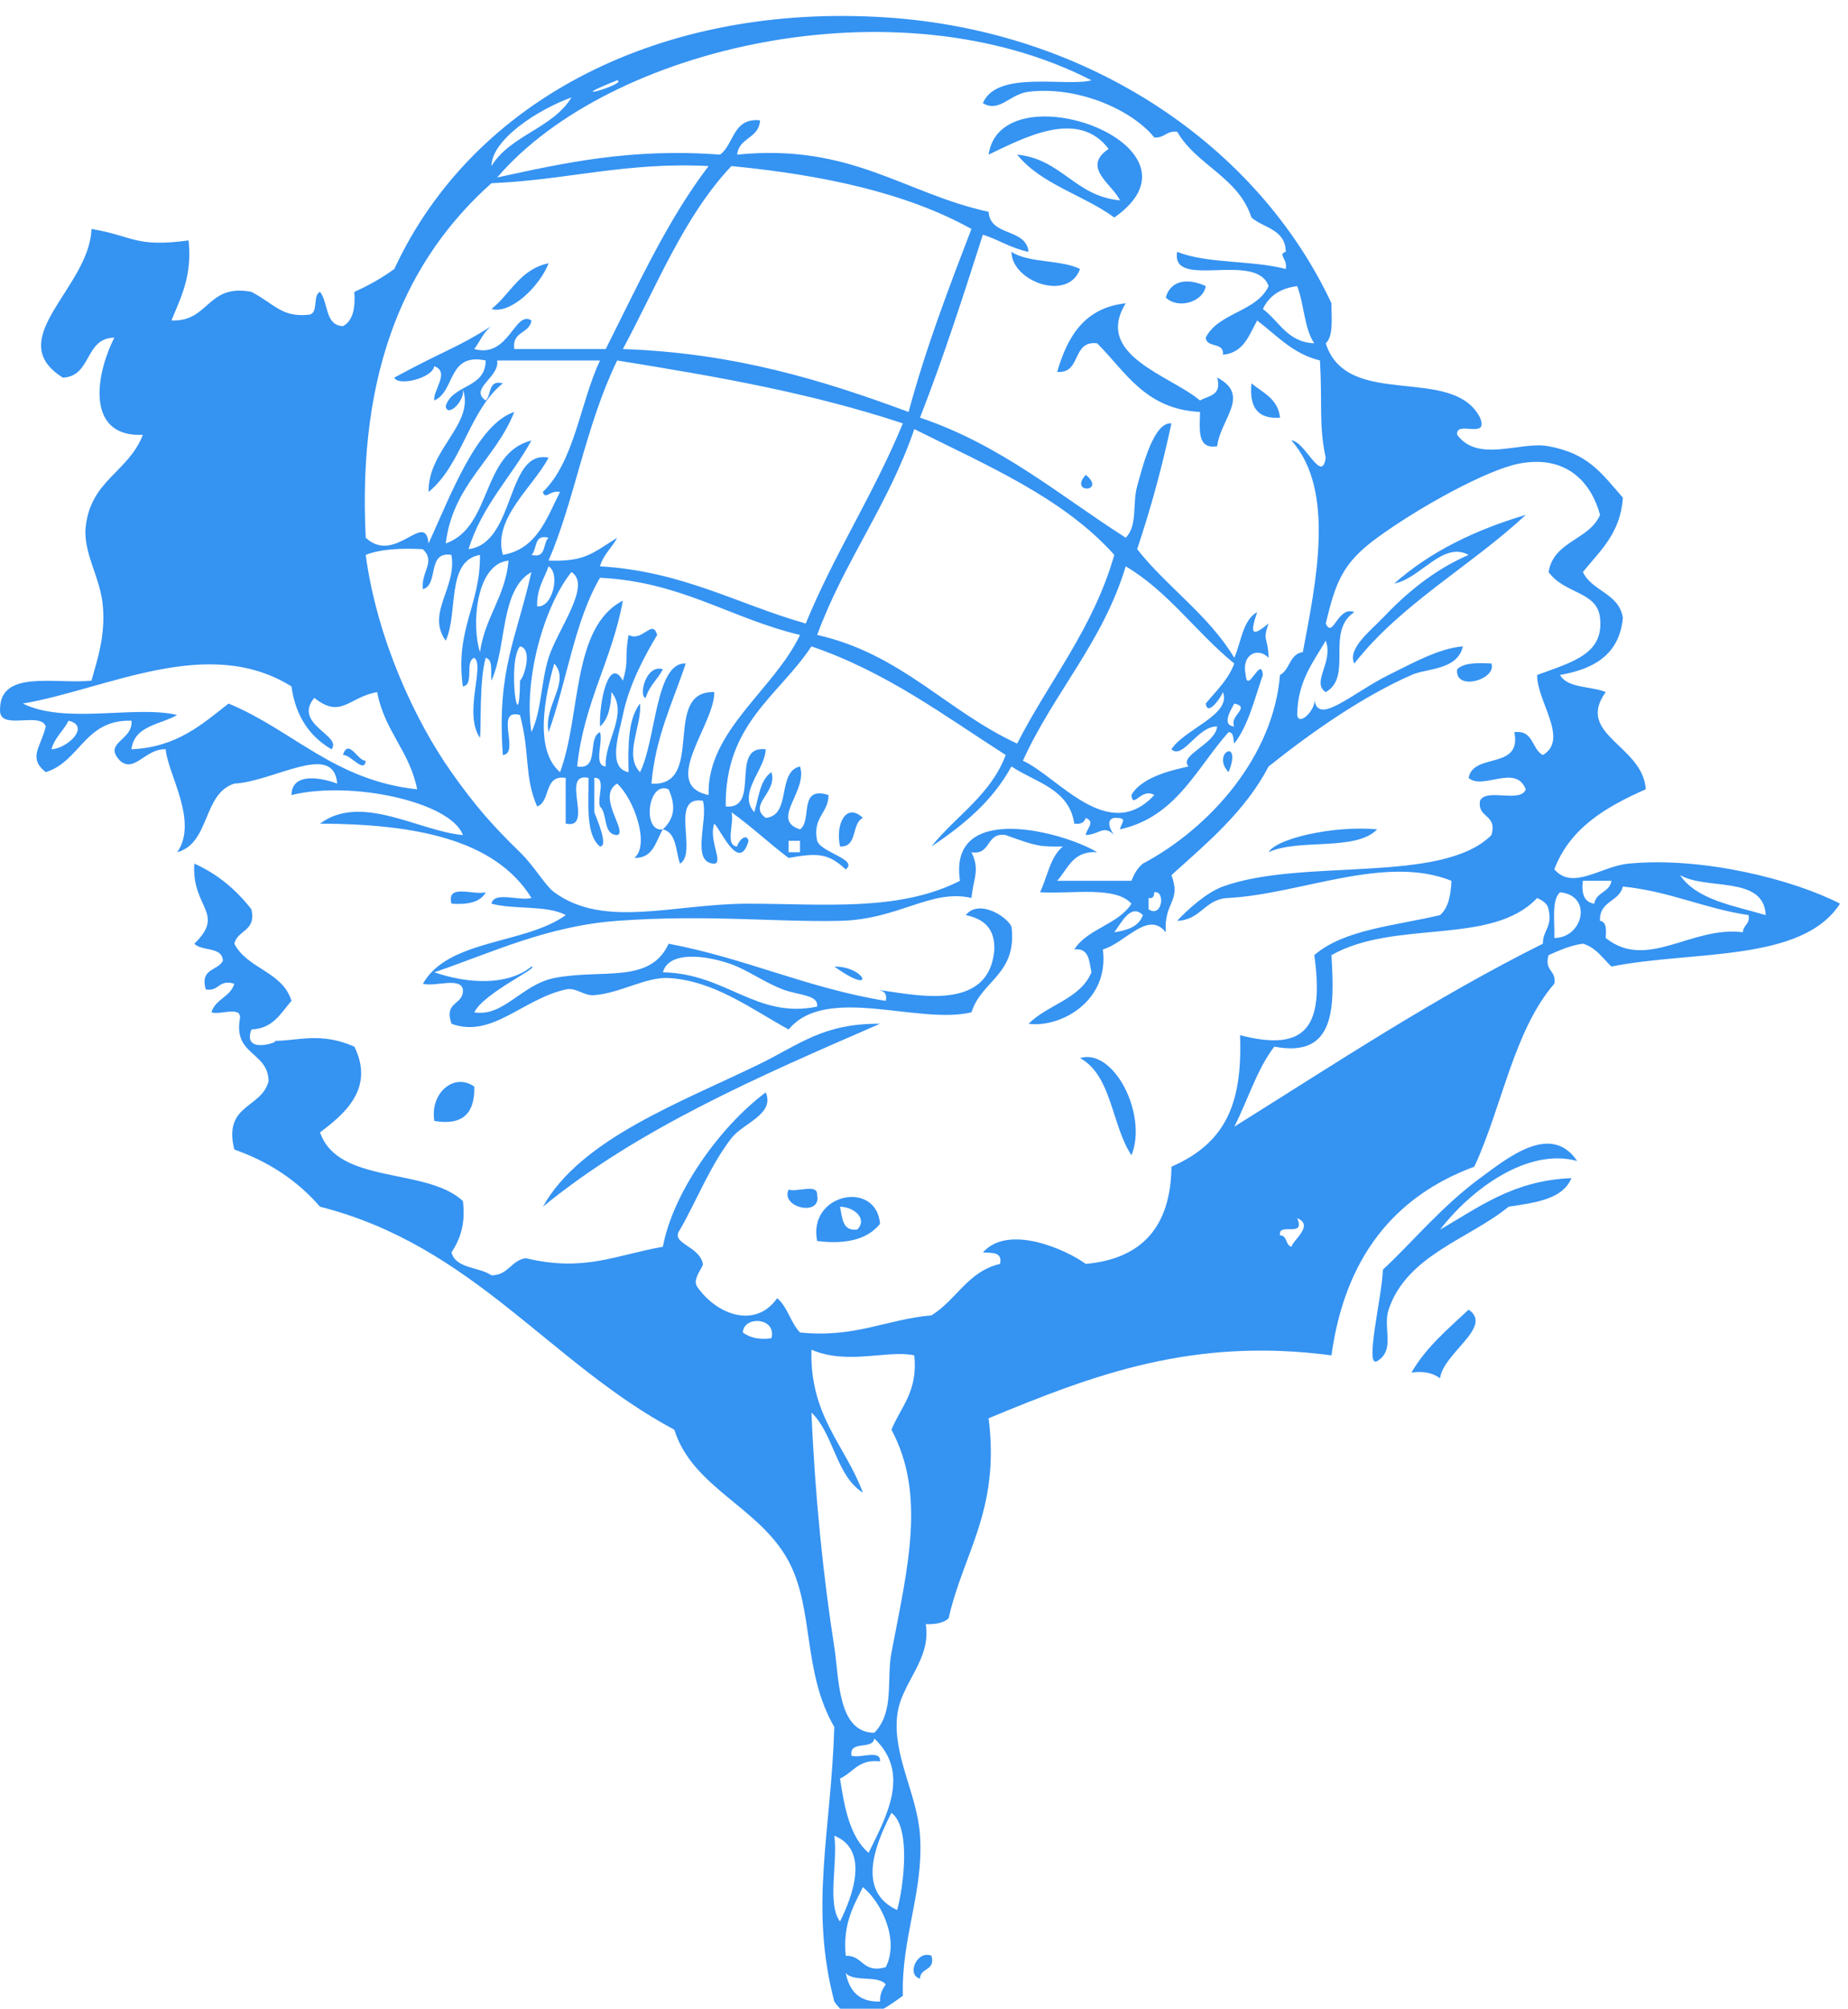 <?xml version="1.0"?><svg width="231.708" height="251.784" xmlns="http://www.w3.org/2000/svg">
 <title>big head ballerina</title>

 <g>
  <title>Layer 1</title>
  <g id="svg_1">
   <path fill="#3593f2" id="svg_2" fill-rule="evenodd" clip-rule="evenodd" d="m139.717,27.266c-3.857,-2.831 -9.21,-4.165 -12.179,-7.885c5.628,0.581 7.211,5.209 12.896,5.734c-0.961,-2.021 -4.879,-4.133 -1.433,-6.45c-3.845,-5.105 -10.676,-1.347 -15.046,0.716c1.552,-10.799 28.687,-1.169 15.762,7.885z"/>
   <path fill="#3593f2" id="svg_3" fill-rule="evenodd" clip-rule="evenodd" d="m135.418,33.717c-1.494,4.145 -8.556,1.571 -8.598,-2.15c2.154,1.43 6.207,0.958 8.598,2.15z"/>
   <path fill="#3593f2" id="svg_4" fill-rule="evenodd" clip-rule="evenodd" d="m68.786,33c-1.119,2.9 -4.771,6.421 -7.164,5.733c2.391,-1.909 3.595,-5.005 7.164,-5.733z"/>
   <path fill="#3593f2" id="svg_5" fill-rule="evenodd" clip-rule="evenodd" d="m151.18,35.866c-0.294,1.944 -3.407,2.957 -5.014,1.433c0.629,-2.279 2.878,-2.427 5.014,-1.433z"/>
   <path fill="#3593f2" id="svg_6" fill-rule="evenodd" clip-rule="evenodd" d="m141.15,38.016c-4.039,6.515 5.538,9.008 9.314,12.184c1.046,-0.626 2.774,-0.569 2.149,-2.867c4.269,2.198 0.395,5.221 0,8.601c-2.566,0.416 -2.179,-2.122 -2.149,-4.3c-6.84,-0.325 -9.321,-5.01 -12.897,-8.601c-3.252,-0.385 -1.913,3.82 -5.015,3.584c1.29,-4.444 3.427,-8.041 8.599,-8.602z"/>
   <path fill="#3593f2" id="svg_7" fill-rule="evenodd" clip-rule="evenodd" d="m156.912,48.05c1.436,1.191 3.331,1.924 3.583,4.3c-2.849,0.222 -3.879,-1.377 -3.583,-4.3z"/>
   <path fill="#3593f2" id="svg_8" fill-rule="evenodd" clip-rule="evenodd" d="m136.135,59.519c2.649,2.172 -2.176,2.413 0,0l0,0z"/>
   <path fill="#3593f2" id="svg_9" fill-rule="evenodd" clip-rule="evenodd" d="m187.004,83.17c0.684,2.024 -4.66,3.54 -4.298,0.717c0.846,-0.826 2.532,-0.812 4.298,-0.717z"/>
   <path fill="#3593f2" id="svg_10" fill-rule="evenodd" clip-rule="evenodd" d="m154.046,96.788c-2.245,-2.364 1.764,-4.456 0,0l0,0z"/>
   <path fill="#3593f2" id="svg_11" fill-rule="evenodd" clip-rule="evenodd" d="m108.193,102.521c-1.473,0.677 -0.607,3.692 -2.866,3.584c-0.617,-2.856 0.791,-5.574 2.866,-3.584z"/>
   <path fill="#3593f2" id="svg_12" fill-rule="evenodd" clip-rule="evenodd" d="m60.905,111.839c-0.659,1.252 -2.24,1.582 -4.298,1.433c-0.679,-2.59 2.822,-1 4.298,-1.433z"/>
   <path fill="#3593f2" id="svg_13" fill-rule="evenodd" clip-rule="evenodd" d="m110.342,128.323c-15.154,6.581 -30.327,13.145 -42.272,22.935c4.737,-8.512 17.324,-13.086 27.226,-17.918c4.905,-2.393 7.938,-5.082 15.046,-5.017z"/>
   <path fill="#3593f2" id="svg_14" fill-rule="evenodd" clip-rule="evenodd" d="m135.418,132.623c4.255,-1.286 8.508,7.122 6.449,12.184c-2.489,-3.721 -2.439,-9.983 -6.449,-12.184z"/>
   <path fill="#3593f2" id="svg_15" fill-rule="evenodd" clip-rule="evenodd" d="m98.878,149.108c1.04,0.392 3.703,-0.838 3.582,0.717c0.534,2.729 -4.64,1.549 -3.582,-0.717z"/>
   <path fill="#3593f2" id="svg_16" fill-rule="evenodd" clip-rule="evenodd" d="m110.342,153.408c-1.498,1.847 -4.062,2.626 -7.882,2.149c-1.215,-5.976 7.434,-7.708 7.882,-2.149zm-2.866,0.717c1.294,-1.228 -0.22,-2.819 -2.15,-2.868c0.302,1.371 0.26,3.086 2.15,2.868z"/>
   <path fill="#3593f2" id="svg_17" fill-rule="evenodd" clip-rule="evenodd" d="m184.138,164.159c3.154,2.143 -3.176,5.427 -3.582,8.601c-0.831,-0.602 -1.921,-0.945 -3.582,-0.717c1.835,-3.181 4.578,-5.454 7.165,-7.884z"/>
   <path fill="#3593f2" id="svg_18" fill-rule="evenodd" clip-rule="evenodd" d="m116.79,245.148c0.522,1.956 -1.424,1.442 -1.433,2.868c-1.743,-0.451 -0.379,-3.622 1.433,-2.868z"/>
   <path fill="#3593f2" id="svg_19" fill-rule="evenodd" clip-rule="evenodd" d="m40.128,103.238c5.167,-3.857 12.459,0.969 17.911,1.433c-1.494,-4.143 -13.965,-6.862 -21.494,-5.017c0.06,-2.95 3.881,-2.133 5.732,-1.433c-0.413,-5.331 -7.907,-0.258 -12.897,0c-3.993,1.261 -3.021,7.49 -7.165,8.601c2.72,-3.861 -1.243,-9.94 -1.433,-12.902c-2.531,-0.131 -3.922,3.033 -5.731,1.433c-2.21,-2.296 1.684,-2.527 1.433,-5.017c-5.895,-0.163 -6.383,5.083 -10.746,6.45c-2.306,-1.81 -0.573,-3.201 0,-5.733c-0.685,-1.943 -5.93,0.675 -5.732,-2.15c0.017,-5.001 6.91,-3.122 11.463,-3.584c0.807,-2.878 1.73,-5.601 1.433,-9.317c-0.291,-3.641 -2.535,-6.709 -2.15,-10.034c0.676,-5.815 5.326,-6.765 7.165,-11.467c-6.873,0.335 -6.202,-6.929 -3.582,-12.183c-3.76,0.061 -2.8,4.844 -6.448,5.017c-7.729,-4.81 3.35,-11.256 3.582,-18.635c5.249,0.87 5.476,2.36 12.18,1.433c0.461,4.523 -0.983,7.139 -2.15,10.034c4.75,0.214 4.423,-4.653 10.031,-3.584c2.917,1.543 3.817,3.224 7.165,2.867c1.325,-0.108 0.44,-2.427 1.433,-2.867c1.057,1.331 0.589,4.188 2.866,4.3c1.251,-0.659 1.581,-2.241 1.433,-4.3c1.823,-0.805 3.494,-1.761 5.015,-2.867c9.964,-21.461 33.721,-33.348 61.617,-31.536c25.72,1.669 46.744,16.29 55.885,35.836c-0.007,1.904 0.271,4.094 -0.717,5.017c2.663,8.401 15.915,2.603 19.345,9.317c1.148,2.821 -3.094,0.249 -2.866,2.15c2.639,3.581 7.925,0.766 11.463,1.433c4.892,0.923 6.473,3.171 9.314,6.45c-0.296,4.482 -2.884,6.671 -5.015,9.317c1.152,2.431 4.517,2.648 5.015,5.733c-0.426,4.591 -3.598,6.433 -7.881,7.167c0.934,1.695 3.873,1.382 5.732,2.15c-3.88,5.34 4.702,6.697 5.015,12.184c-4.969,2.197 -9.495,4.836 -11.464,10.034c2.34,2.694 5.831,-0.382 9.314,-0.717c9.253,-0.889 20.607,1.974 26.509,5.017c-4.766,7.415 -18.518,5.845 -28.658,7.885c-1.113,-1.037 -1.92,-2.382 -3.583,-2.867c-1.675,0.236 -2.96,0.862 -4.298,1.433c-0.592,2.026 1.011,1.857 0.717,3.584c-5.099,5.889 -6.542,15.434 -10.031,22.935c-10.112,3.741 -16.237,11.472 -17.911,23.652c-17.412,-2.318 -29.898,2.461 -42.989,7.885c1.463,11.496 -3.176,16.89 -5.015,25.085c-0.637,0.558 -1.618,0.77 -2.866,0.717c0.731,4.523 -3.13,7.359 -3.582,11.468c-0.562,5.096 2.518,9.81 2.866,15.05c0.47,7.071 -2.367,12.77 -2.15,20.068c-2.579,1.871 -6.119,4.438 -8.598,0.717c-3.133,-11.913 -0.419,-21.104 0,-34.403c-4.019,-6.96 -2.501,-14.736 -5.731,-20.784c-3.644,-6.823 -12.025,-9.152 -14.33,-16.485c-15.714,-8.409 -25.191,-23.059 -44.421,-27.952c-2.773,-3.198 -6.328,-5.616 -10.747,-7.166c-1.437,-5.738 3.471,-5.129 4.299,-8.601c-0.101,-3.722 -4.469,-3.175 -3.582,-7.885c0.12,-1.554 -2.541,-0.324 -3.582,-0.716c0.485,-1.665 2.381,-1.919 2.866,-3.584c-2.025,-0.593 -1.856,1.01 -3.582,0.716c-0.759,-2.67 1.508,-2.314 2.15,-3.584c-0.073,-1.839 -2.669,-1.151 -3.582,-2.15c3.984,-3.846 -0.38,-4.501 0,-10.034c2.973,1.327 5.282,3.317 7.164,5.734c0.623,2.773 -1.749,2.55 -2.15,4.3c1.615,3.163 6.065,3.49 7.165,7.167c-1.339,1.527 -2.266,3.466 -5.015,3.584c-1.271,3.32 3.902,1.433 2.866,1.433c2.965,0.001 5.785,-1.14 10.031,0.717c2.667,5.364 -1.495,8.627 -4.298,10.75c2.255,6.584 13.327,4.347 17.911,8.602c0.366,2.994 -0.399,4.856 -1.433,6.45c0.56,2.069 3.465,1.789 5.015,2.867c2.138,-0.011 2.435,-1.863 4.298,-2.149c7.3,1.748 11.117,-0.342 17.195,-1.433c1.238,-6.699 7.006,-14.931 12.897,-19.352c1.171,2.751 -2.841,3.851 -4.298,5.734c-2.671,3.45 -4.379,7.852 -6.449,11.468c-1.336,1.773 2.4,1.957 2.866,4.3c0.078,0.39 -1.388,1.902 -0.717,2.867c2.486,3.569 7.329,5.281 10.031,1.433c1.309,1.08 1.686,3.092 2.866,4.3c6.912,0.703 10.777,-1.641 16.479,-2.15c3.11,-1.906 4.535,-5.497 8.598,-6.45c0.335,-1.53 -1.024,-1.366 -2.149,-1.433c3.189,-3.625 10.476,-0.343 12.896,1.433c7.014,-0.63 10.657,-4.63 10.746,-12.184c6.709,-2.926 8.931,-7.805 8.599,-16.484c8.41,2.179 10.532,-1.183 9.314,-10.034c3.696,-3.23 10.17,-3.682 15.762,-5.017c1.028,-0.883 1.357,-2.464 1.433,-4.3c-8.289,-3.338 -18.897,1.655 -27.942,2.15c-3.014,0.091 -3.434,2.777 -6.449,2.867c1.299,-1.415 3.69,-3.56 5.732,-4.3c10.006,-3.628 27.451,-0.228 33.674,-6.45c0.767,-2.677 -1.779,-2.043 -1.433,-4.3c0.745,-1.644 5.117,0.34 5.732,-1.433c-1.244,-3.241 -5.415,0.159 -7.165,-1.433c0.594,-3.229 6.702,-0.94 5.732,-5.734c2.452,-0.302 2.153,2.146 3.582,2.867c3.327,-1.967 -0.788,-6.776 -0.716,-10.034c4.528,-1.671 8.382,-2.635 7.881,-7.167c-0.37,-3.352 -4.419,-2.934 -6.449,-5.733c0.627,-3.912 5.09,-3.986 6.449,-7.167c-1.047,-3.905 -4.047,-7.531 -10.031,-6.45c-4.07,0.735 -12.726,5.531 -17.911,9.317c-4.384,3.2 -5.197,5.583 -6.449,10.75c0.922,2.004 1.482,-2.258 3.582,-1.433c-3.665,2.454 -0.115,8.056 -3.582,10.034c-1.871,-1.231 1.011,-3.711 0,-6.45c-1.58,2.719 -3.526,5.073 -3.582,9.317c0.221,1.515 2.488,-0.753 2.15,-2.15c0.238,3.709 4.619,-0.53 9.314,-2.867c3.244,-1.615 6.396,-3.351 9.314,-3.584c-0.696,3.01 -4.488,2.713 -6.449,3.584c-6.224,2.763 -12.402,7.082 -17.911,11.467c-2.953,5.646 -7.662,9.537 -12.18,13.618c1.258,3.389 -0.942,3.268 -0.716,7.167c-2.206,-2.801 -5.065,1.343 -7.882,2.15c0.836,6.579 -5.421,9.854 -9.314,9.317c2.373,-2.404 6.475,-3.08 7.882,-6.45c-0.303,-1.371 -0.26,-3.085 -2.15,-2.867c1.671,-2.63 5.494,-3.105 7.165,-5.734c-2.039,-2.261 -7.413,-1.185 -11.464,-1.433c0.93,-1.937 1.281,-4.452 2.866,-5.734c-2.884,0.029 -3.198,0.011 -7.164,-1.433c-2.537,-0.388 -1.762,2.538 -4.298,2.15c1.096,2.28 0.251,3.153 0,5.733c-5.097,-1.181 -9.078,2.704 -16.479,2.867c-8.202,0.18 -16.694,-0.819 -27.942,0c-8.778,0.639 -15.791,4.016 -22.927,6.45c4.297,1.473 9.206,1.681 12.179,-0.716c1.201,0.015 -6.038,3.335 -7.165,5.734c3.673,0.614 5.92,-3.487 10.031,-4.301c5.987,-1.184 12.006,0.804 14.33,-4.3c9.649,1.814 17.364,5.565 27.226,7.167c0.264,-1.219 -0.559,-1.353 -1.433,-1.433c4.328,0.457 14.419,3.238 15.046,-5.017c0.081,-2.708 -1.401,-3.854 -3.582,-4.301c1.618,-2.032 5.101,0.106 5.732,1.433c0.748,6.004 -3.766,6.745 -5.015,10.751c-6.692,1.598 -18.21,-3.535 -22.927,2.149c-4.631,-2.541 -9.338,-6.123 -15.046,-6.45c-2.797,-0.16 -6.061,1.893 -9.314,2.15c-1.351,0.107 -2.279,-1.011 -3.582,-0.717c-5.464,1.232 -9.281,6.17 -14.33,4.3c-0.991,-2.901 1.555,-2.266 1.433,-4.3c-0.309,-1.603 -3.531,-0.29 -5.015,-0.716c3.211,-5.628 12.77,-4.904 17.912,-8.601c-2.305,-1.278 -6.5,-0.664 -9.314,-1.433c0.309,-1.603 3.531,-0.291 5.015,-0.717c-4.568,-7.376 -14.623,-9.263 -26.508,-9.318zm99.589,13.618c1.672,-0.24 3.088,-0.735 3.582,-2.15c-1.499,-1.51 -2.693,0.944 -3.582,2.15zm17.911,-76.689c-1.02,1.847 -1.679,4.055 -4.298,4.301c0.22,-1.653 -2.07,-0.797 -2.15,-2.15c1.613,-3.165 6.358,-3.196 7.882,-6.451c-1.527,-4.438 -12.314,0.542 -11.464,-4.3c3.747,1.508 9.467,1.043 13.613,2.15c0.283,-1.233 -1.062,-1.838 0,-2.15c-0.024,-2.843 -2.764,-2.967 -4.298,-4.3c-1.629,-5.06 -6.857,-6.519 -9.314,-10.75c-1.354,-0.161 -1.58,0.808 -2.866,0.716c-2.818,-3.486 -9.606,-6.474 -15.763,-5.733c-2.37,0.285 -3.66,2.673 -5.731,1.433c1.706,-4.199 10.544,-2.013 13.613,-2.867c-24.404,-12.537 -60.477,-4.213 -74.515,12.183c8.43,-1.84 16.835,-3.705 27.942,-2.867c1.799,-1.307 1.573,-4.639 5.015,-4.3c-0.102,2.287 -2.65,2.128 -2.866,4.3c14.326,-1.43 20.93,4.865 31.524,7.167c0.197,3.147 4.691,1.997 5.015,5.017c-2.193,-0.434 -3.733,-1.522 -5.731,-2.15c-2.487,7.785 -4.997,15.548 -7.882,22.935c10.183,3.432 17.485,9.744 25.793,15.051c1.512,-1.521 0.82,-4.233 1.432,-6.45c0.701,-2.54 2.088,-8.101 4.298,-7.885c-1.174,5.515 -2.615,10.763 -4.298,15.768c3.791,4.809 8.955,8.242 12.18,13.618c0.876,-1.99 1.043,-4.689 2.866,-5.733c-0.942,2.821 -0.634,3.13 1.433,1.433c-0.804,2.258 -0.065,1.623 0,4.3c-1.341,-1.407 -3.452,-0.414 -2.867,2.15c0.211,2.53 1.939,-2.529 2.15,0c-1.049,3.012 -1.81,6.312 -3.582,8.601c-0.16,-0.557 -0.021,-1.413 -0.717,-1.433c-4.051,4.547 -6.566,10.634 -13.613,12.184c0.156,-0.9 1.115,-1.465 -0.717,-1.433c-1.115,0.187 -0.497,1.572 0,2.15c-1.364,-1.344 -1.8,-0.079 -3.582,0c0.104,-0.848 1.275,-1.625 0,-2.15c-0.158,0.559 -0.6,0.833 -1.433,0.716c-0.641,-4.377 -4.874,-5.159 -7.881,-7.167c-2.359,4.33 -6.016,7.362 -10.031,10.034c3.074,-3.854 7.424,-6.43 9.314,-11.467c-7.719,-4.941 -14.927,-10.392 -24.36,-13.618c-4.074,6.197 -10.868,9.674 -10.746,20.068c4.483,0.423 0.41,-7.712 5.015,-7.167c-0.078,2.582 -3.564,5.472 -1.433,7.885c0.554,-1.836 0.715,-4.063 2.15,-5.017c0.809,2.538 -3.011,4.079 -0.716,5.734c3.278,-0.305 1.36,-5.807 4.298,-6.451c1.029,3.065 -3.789,6.697 0,7.885c1.576,-1.052 -0.276,-5.532 3.582,-4.3c-0.04,2.349 -2.037,2.739 -1.433,5.733c0.488,1.471 5.225,2.354 3.582,3.584c-2.177,-2.024 -3.531,-2.095 -7.164,-1.433c-2.452,-1.848 -4.654,-3.945 -7.165,-5.734c0.412,1.26 -0.866,4.211 0.716,4.3c0.171,-0.779 1.18,-1.721 1.433,-0.717c-1.168,4.1 -3.444,-1.343 -4.298,-2.15c-0.75,2.028 1.183,4.917 0,5.017c-3.018,-0.087 -0.712,-5.499 -1.433,-7.884c-4.259,-0.676 -0.602,6.564 -2.866,7.884c-0.556,-1.594 -0.414,-3.887 -2.15,-4.3c-0.913,1.475 -1.142,3.635 -3.582,3.584c2.015,-1.615 -0.076,-7.476 -2.15,-9.317c-2.676,1.578 1.436,6.112 0,6.45c-1.838,-0.073 -1.152,-2.671 -2.15,-3.584c-0.392,-1.041 0.837,-3.704 -0.717,-3.584c0,1.433 0,2.867 0,4.3c0.357,0.919 1.813,4.286 0.717,4.3c-1.833,-1.511 -1.402,-5.288 -1.433,-8.601c-3.654,-0.789 0.789,6.522 -2.866,5.733c0,-1.91 0,-3.822 0,-5.733c-2.807,-0.418 -1.829,2.948 -3.582,3.584c-1.649,-3.797 -0.862,-6.634 -2.15,-11.467c-3.27,-0.881 0.067,4.845 -2.15,5.017c-0.764,-10.648 1.661,-14.425 3.582,-22.935c-3.956,2.254 -3.063,9.36 -5.015,13.618c-0.122,-1.073 0.256,-2.645 -0.717,-2.867c-0.825,2.927 -0.539,8.572 -0.717,10.034c-2.121,-3.092 0.661,-9.108 -0.717,-10.034c-1.237,0.435 0.056,3.4 -1.433,3.584c-0.988,-7.2 2.218,-10.204 2.15,-16.484c-4.284,0.731 -2.691,7.342 -4.298,10.75c-2.481,-3.466 1.445,-6.656 0.717,-10.75c-3.132,-0.505 -1.527,3.728 -3.582,4.3c-0.243,-2.222 1.659,-3.424 0,-5.017c-2.768,-0.141 -5.279,-0.025 -7.165,0.717c1.413,10.465 6.125,20.689 10.747,27.235c3.077,4.359 5.252,6.776 8.598,10.034c1.834,1.786 3.138,4.163 4.298,5.017c6.26,4.607 15.016,1.426 24.36,1.433c9.351,0.007 18.851,1.034 26.509,-2.867c-1.521,-10.13 13.2,-6.04 17.195,-3.584c-3.063,-0.197 -3.651,2.081 -5.015,3.584c3.106,0 6.21,0 9.315,0c0.347,-0.847 0.764,-1.625 1.432,-2.15c8.619,-4.588 16.394,-13.609 17.196,-23.652c1.263,-0.648 1.183,-2.638 2.866,-2.867c1.621,-8.609 4.142,-20.327 -1.433,-26.519c1.658,0.004 3.829,5.552 4.298,2.15c-0.876,-4.073 -0.404,-6.669 -0.717,-12.184c-3.446,-0.85 -5.429,-3.165 -7.878,-5.017zm-16.479,30.819c-2.884,9.537 -9.017,15.827 -12.897,24.369c4.389,1.97 10.7,10.538 16.48,4.3c-1.634,-0.984 -2.693,1.848 -2.866,0c1.328,-2.424 5.835,-3.272 7.164,-3.584c-1.322,-1.371 3.382,-2.792 3.582,-5.017c-2.471,-0.049 -4.319,4.231 -5.732,2.867c1.568,-2.508 7.591,-4.331 6.449,-7.167c-0.211,0.637 -1.939,3.138 -2.15,1.433c1.293,-1.574 2.796,-2.937 3.583,-5.017c-4.757,-3.843 -8.214,-8.984 -13.614,-12.183zm-57.318,27.952c-2.634,-1.141 -3.348,5.454 -0.717,5.017c1.452,-1.381 1.666,-2.883 0.717,-5.017zm80.961,-55.904c-1.27,-1.835 -1.27,-4.94 -2.15,-7.167c-2.126,0.263 -3.535,1.243 -4.298,2.867c2.062,1.522 3.027,4.139 6.448,4.301zm-87.409,-32.969c-7.615,3.028 1.489,0.394 0,0l0,0zm-15.763,10.751c2.346,-3.865 7.695,-4.726 10.031,-8.601c-4.22,1.521 -9.997,5.278 -10.031,8.601zm-2.15,22.935c4.344,1.215 5.067,-4.933 7.165,-3.584c-0.221,1.69 -2.488,1.334 -2.15,3.584c3.821,0 7.643,0 11.463,0c4.006,-7.938 7.728,-16.161 12.897,-22.935c-10.33,-0.54 -17.824,1.76 -27.226,2.15c-10.602,9.462 -16.823,23.307 -15.763,44.437c3.7,3.457 7.458,-3.523 7.882,0.716c2.703,-5.9 6.059,-14.956 10.746,-16.484c-2.367,5.994 -7.678,9.043 -8.598,16.484c5.846,-2.036 4.443,-11.323 10.746,-12.901c-2.552,4.614 -6.19,8.142 -7.881,13.618c5.942,-0.752 4.656,-12.534 10.031,-11.467c-1.926,3.681 -7.03,7.626 -5.731,12.184c4.275,-0.74 5.476,-4.556 7.165,-7.885c-1.233,-0.283 -1.837,1.064 -2.15,0c4.001,-3.882 4.646,-11.121 7.165,-16.484c-4.298,0 -8.598,0 -12.897,0c0.368,2.098 -3.568,3.523 -1.433,5.017c0.765,-0.668 0.223,-2.643 2.15,-2.15c-4.24,3.404 -5.102,10.186 -9.314,13.618c-0.091,-5.357 5.831,-8.487 4.298,-12.901c0.339,1.397 -1.929,3.665 -2.15,2.15c0.817,-2.766 4.996,-2.169 5.015,-5.734c-4.821,-1 -3.779,3.866 -6.448,5.017c-0.198,-1.256 2.017,-3.576 0,-4.3c-0.226,1.504 -4.531,2.558 -5.015,1.433c6.638,-3.592 7.55,-3.551 12.18,-6.45c-0.968,0.702 -1.432,1.91 -2.15,2.866zm7.165,25.802c1.927,0.494 1.385,-1.482 2.15,-2.15c-1.927,-0.494 -1.385,1.481 -2.15,2.15zm25.076,-48.737c-5.929,6.253 -9.35,15.015 -13.613,22.935c14.079,0.49 25.183,3.955 35.824,7.885c2.185,-8.088 5.029,-15.515 7.882,-22.936c-8.14,-4.52 -18.555,-6.764 -30.093,-7.884zm-22.928,49.454c4.479,0.139 5.349,-0.807 8.598,-2.867c-0.644,1.267 -1.73,2.093 -2.15,3.584c10.37,0.617 17.23,4.743 25.793,7.167c3.622,-8.799 8.56,-16.284 12.179,-25.085c-11.766,-3.893 -23.621,-5.914 -35.824,-7.885c-4.004,8.299 -5.335,17.542 -8.597,25.085zm33.675,9.317c10.536,2.361 16.245,9.551 25.077,13.618c4.034,-7.909 9.526,-14.361 12.179,-23.652c-6.429,-7.186 -16.007,-11.223 -25.076,-15.768c-3.211,9.45 -8.775,16.547 -12.18,25.802zm-42.272,2.15c0.62,-4.397 3.151,-6.882 3.582,-11.467c-4.144,0.406 -4.666,8.216 -3.582,11.467zm8.597,0.716c1.124,-3.574 5.462,-9.103 2.866,-10.75c-3.504,4.385 -6.016,13.565 -5.015,20.068c1.264,-2.656 1.191,-6.266 2.15,-9.318zm11.464,14.335c2.019,-3.96 1.914,-13.842 5.731,-13.618c-1.606,4.844 -3.787,9.113 -4.298,15.051c6.883,0.435 1.202,-11.699 7.882,-11.468c0.036,4.106 -6.866,11.621 -0.717,12.902c-0.228,-8.025 8.205,-13.182 11.463,-20.068c-8.692,-2.056 -14.835,-6.662 -25.076,-7.167c-3.187,5.412 -4.17,13.03 -6.449,19.351c-0.671,-3.33 2.789,-6.247 0.717,-8.601c-1.159,4.023 -2.578,10.787 0.717,13.618c2.677,-7.117 1.418,-18.172 7.881,-21.501c-1.358,7.481 -4.906,12.772 -5.731,20.785c2.886,0.498 1.212,-3.566 2.866,-4.3c0.412,1.26 -0.866,4.211 0.716,4.3c-0.211,-3.106 2.907,-6.611 0.717,-9.317c-0.076,1.836 -0.405,3.417 -1.433,4.301c-0.132,-3.054 1.116,-8.916 2.866,-5.734c0.821,-2.812 0.154,-2.663 0.717,-5.733c1.779,0.932 2.973,-2.103 3.582,0c-1.51,2.511 -3.542,6.255 -4.299,10.034c-0.461,2.301 -2.01,6.666 0.717,7.167c-0.086,-3.43 -0.048,-6.737 1.433,-8.601c0.275,2.698 -2.077,6.474 0,8.6zm-11.464,-25.802c-0.557,1.593 -1.504,2.795 -1.433,5.017c1.954,0.225 2.925,-4.165 1.433,-5.017zm-3.581,14.334c0.561,-0.498 1.595,-3.999 0,-4.3c-1.641,1.895 -0.092,12.381 0,4.3zm-28.659,0.717c-10.516,-6.537 -23.081,0.336 -33.674,2.15c5.342,2.654 14.112,0.178 19.344,1.433c-2.116,1.227 -5.375,1.313 -5.731,4.3c5.711,-0.26 8.822,-3.12 12.18,-5.733c8.102,3.363 13.276,9.654 23.644,10.75c-0.945,-4.789 -4.121,-7.346 -5.015,-12.184c-3.587,0.629 -4.51,3.419 -7.882,0.717c-2.738,3.313 3.586,4.741 2.15,6.45c-2.706,-1.593 -4.491,-4.109 -5.015,-7.884zm118.218,5.017c-0.685,-1.335 2.146,-2.395 0,-2.867c-0.21,0.439 -1.782,2.759 0,2.867zm-148.31,2.867c2.005,-0.096 4.955,-2.906 2.15,-3.584c-0.643,1.267 -1.73,2.093 -2.15,3.584zm92.425,12.902c0.477,0 0.955,0 1.433,0c0,-0.478 0,-0.955 0,-1.433c-0.478,0 -0.955,0 -1.433,0c0,0.477 0,0.955 0,1.433zm104.605,4.3c-0.445,1.943 -2.993,1.784 -2.866,4.3c0.834,0.121 0.778,1.133 0.717,2.15c5.188,4.157 10.772,-1.558 17.195,-0.716c0.039,-0.916 0.919,-0.993 0.717,-2.15c-5.612,-0.839 -9.903,-2.996 -15.764,-3.584zm17.911,3.584c-0.236,-5.02 -7.431,-3.078 -10.746,-5.017c2.126,3.13 6.7,3.81 10.746,5.017zm-21.494,-1.433c0.211,-1.461 1.939,-1.405 2.15,-2.867c-1.194,0 -2.389,0 -3.583,0c-0.2,1.633 0.173,2.693 1.434,2.867zm-55.885,-0.717c0,0.478 0,0.955 0,1.433c1.763,1.115 2.107,-2.434 0.717,-2.15c-0.041,0.438 -0.108,0.849 -0.717,0.717zm50.87,5.017c3.627,-0.004 4.854,-5.327 0.717,-5.733c-1.108,1.042 -0.631,3.668 -0.717,5.733zm-27.942,2.15c0.399,6.612 0.514,12.936 -7.164,11.468c-2.179,2.838 -3.323,6.71 -5.015,10.033c12.645,-7.896 24.988,-16.096 38.688,-22.935c-0.016,-1.688 1.235,-2.111 0.717,-4.3c-0.151,-0.805 -0.795,-1.117 -1.432,-1.433c-5.675,6.053 -17.79,2.636 -25.794,7.166zm-6.448,35.12c0.946,0.008 0.654,1.256 1.432,1.432c0.21,-0.849 2.886,-2.707 0.717,-3.584c1.114,2.548 -2.433,0.433 -2.149,2.151zm-67.349,12.183c0.831,0.602 1.921,0.945 3.582,0.717c0.69,-2.635 -3.52,-2.85 -3.582,-0.717zm8.598,10.034c0.463,10.79 1.51,20.749 2.866,29.386c0.612,3.9 0.386,10.729 5.015,10.75c2.56,-2.612 1.503,-6.617 2.15,-10.034c1.991,-10.528 4.388,-19.776 0,-27.952c1.172,-2.887 3.339,-4.783 2.866,-9.317c-3.238,-0.741 -8.371,1.259 -12.897,-0.716c-0.226,8.349 4.259,11.985 6.449,17.918c-3.375,-2.118 -3.637,-7.352 -6.448,-10.035zm10.747,62.354c0.802,-2.933 1.766,-10.351 -0.717,-12.183c-2.068,4.023 -4.393,9.827 0.717,12.183zm-2.866,-21.501c-0.195,1.477 -3.173,0.171 -2.866,2.15c1.041,0.392 3.703,-0.838 3.582,0.716c-2.705,-0.316 -3.363,1.414 -5.015,2.15c0.563,3.737 1.267,7.334 3.582,9.317c2.185,-4.469 5.335,-10.001 0.716,-14.334zm-4.299,22.935c1.573,-3.14 3.734,-8.97 -0.717,-10.751c0.464,3.359 -0.936,8.584 0.717,10.751zm0.716,4.301c2.223,-0.074 2.045,2.255 5.015,1.433c1.78,-3.487 -0.624,-8.255 -2.866,-10.034c-1.186,2.397 -2.534,4.632 -2.15,8.601zm4.299,5.734c-0.031,-0.986 0.338,-1.574 0.716,-2.15c-0.956,-1.193 -4.059,-0.239 -5.015,-1.432c0.447,2.179 1.592,3.663 4.299,3.583zm-7.881,-124.71c0.206,-1.508 -2.367,-1.411 -4.298,-2.15c-2.076,-0.794 -3.831,-2.028 -5.732,-2.867c-2.56,-1.129 -8.458,-2.396 -9.314,0.716c7.972,0.152 11.717,5.877 19.344,4.301z"/>
   <path fill="#3593f2" id="svg_20" fill-rule="evenodd" clip-rule="evenodd" d="m184.138,69.553c-3.224,-1.769 -6.064,2.995 -9.314,3.584c4.427,-3.933 10.036,-6.684 16.48,-8.601c-6.924,6.453 -15.623,11.129 -21.495,18.635c-0.927,-1.837 2.074,-4.147 3.583,-5.734c2.913,-3.065 6.313,-5.949 10.745,-7.884z"/>
   <path fill="#3593f2" id="svg_21" fill-rule="evenodd" clip-rule="evenodd" d="m173.391,73.852c2.174,-1.064 -5.156,2.524 0,0l0,0z"/>
   <path fill="#3593f2" id="svg_22" fill-rule="evenodd" clip-rule="evenodd" d="m83.116,83.886c-0.643,1.267 -1.73,2.093 -2.15,3.584c-0.926,-0.063 -0.041,-4.273 2.15,-3.584z"/>
   <path fill="#3593f2" id="svg_23" fill-rule="evenodd" clip-rule="evenodd" d="m42.994,94.638c0.704,-2.197 1.911,0.824 2.866,0.717c-0.2,1.693 -1.914,-0.823 -2.866,-0.717z"/>
   <path fill="#3593f2" id="svg_24" fill-rule="evenodd" clip-rule="evenodd" d="m172.675,103.954c-2.697,2.798 -9.88,1.107 -13.613,2.867c0.94,-1.703 8.084,-3.37 13.613,-2.867z"/>
   <path fill="#3593f2" id="svg_25" fill-rule="evenodd" clip-rule="evenodd" d="m104.61,121.156c3.908,-0.048 5.403,3.866 0,0l0,0z"/>
   <path fill="#3593f2" id="svg_26" fill-rule="evenodd" clip-rule="evenodd" d="m59.472,136.208c0.069,3.174 -1.286,4.923 -5.015,4.3c-0.568,-3.529 2.509,-6.108 5.015,-4.3z"/>
   <path fill="#3593f2" id="svg_27" fill-rule="evenodd" clip-rule="evenodd" d="m197.752,145.525c-6.261,-1.716 -13.355,3.622 -17.196,8.601c4.866,-2.778 9.13,-6.157 16.48,-6.451c-1.13,2.692 -4.579,3.065 -7.882,3.584c-5.014,4.082 -12.759,6.059 -15.045,12.902c-0.766,2.289 0.897,5.04 -1.433,6.45c-1.639,0.954 0.627,-8.182 0.717,-11.467c3.58,-3.313 7.4,-7.965 12.179,-11.468c3.419,-2.505 8.89,-7.034 12.18,-2.149z"/>
  </g>
 </g>
</svg>